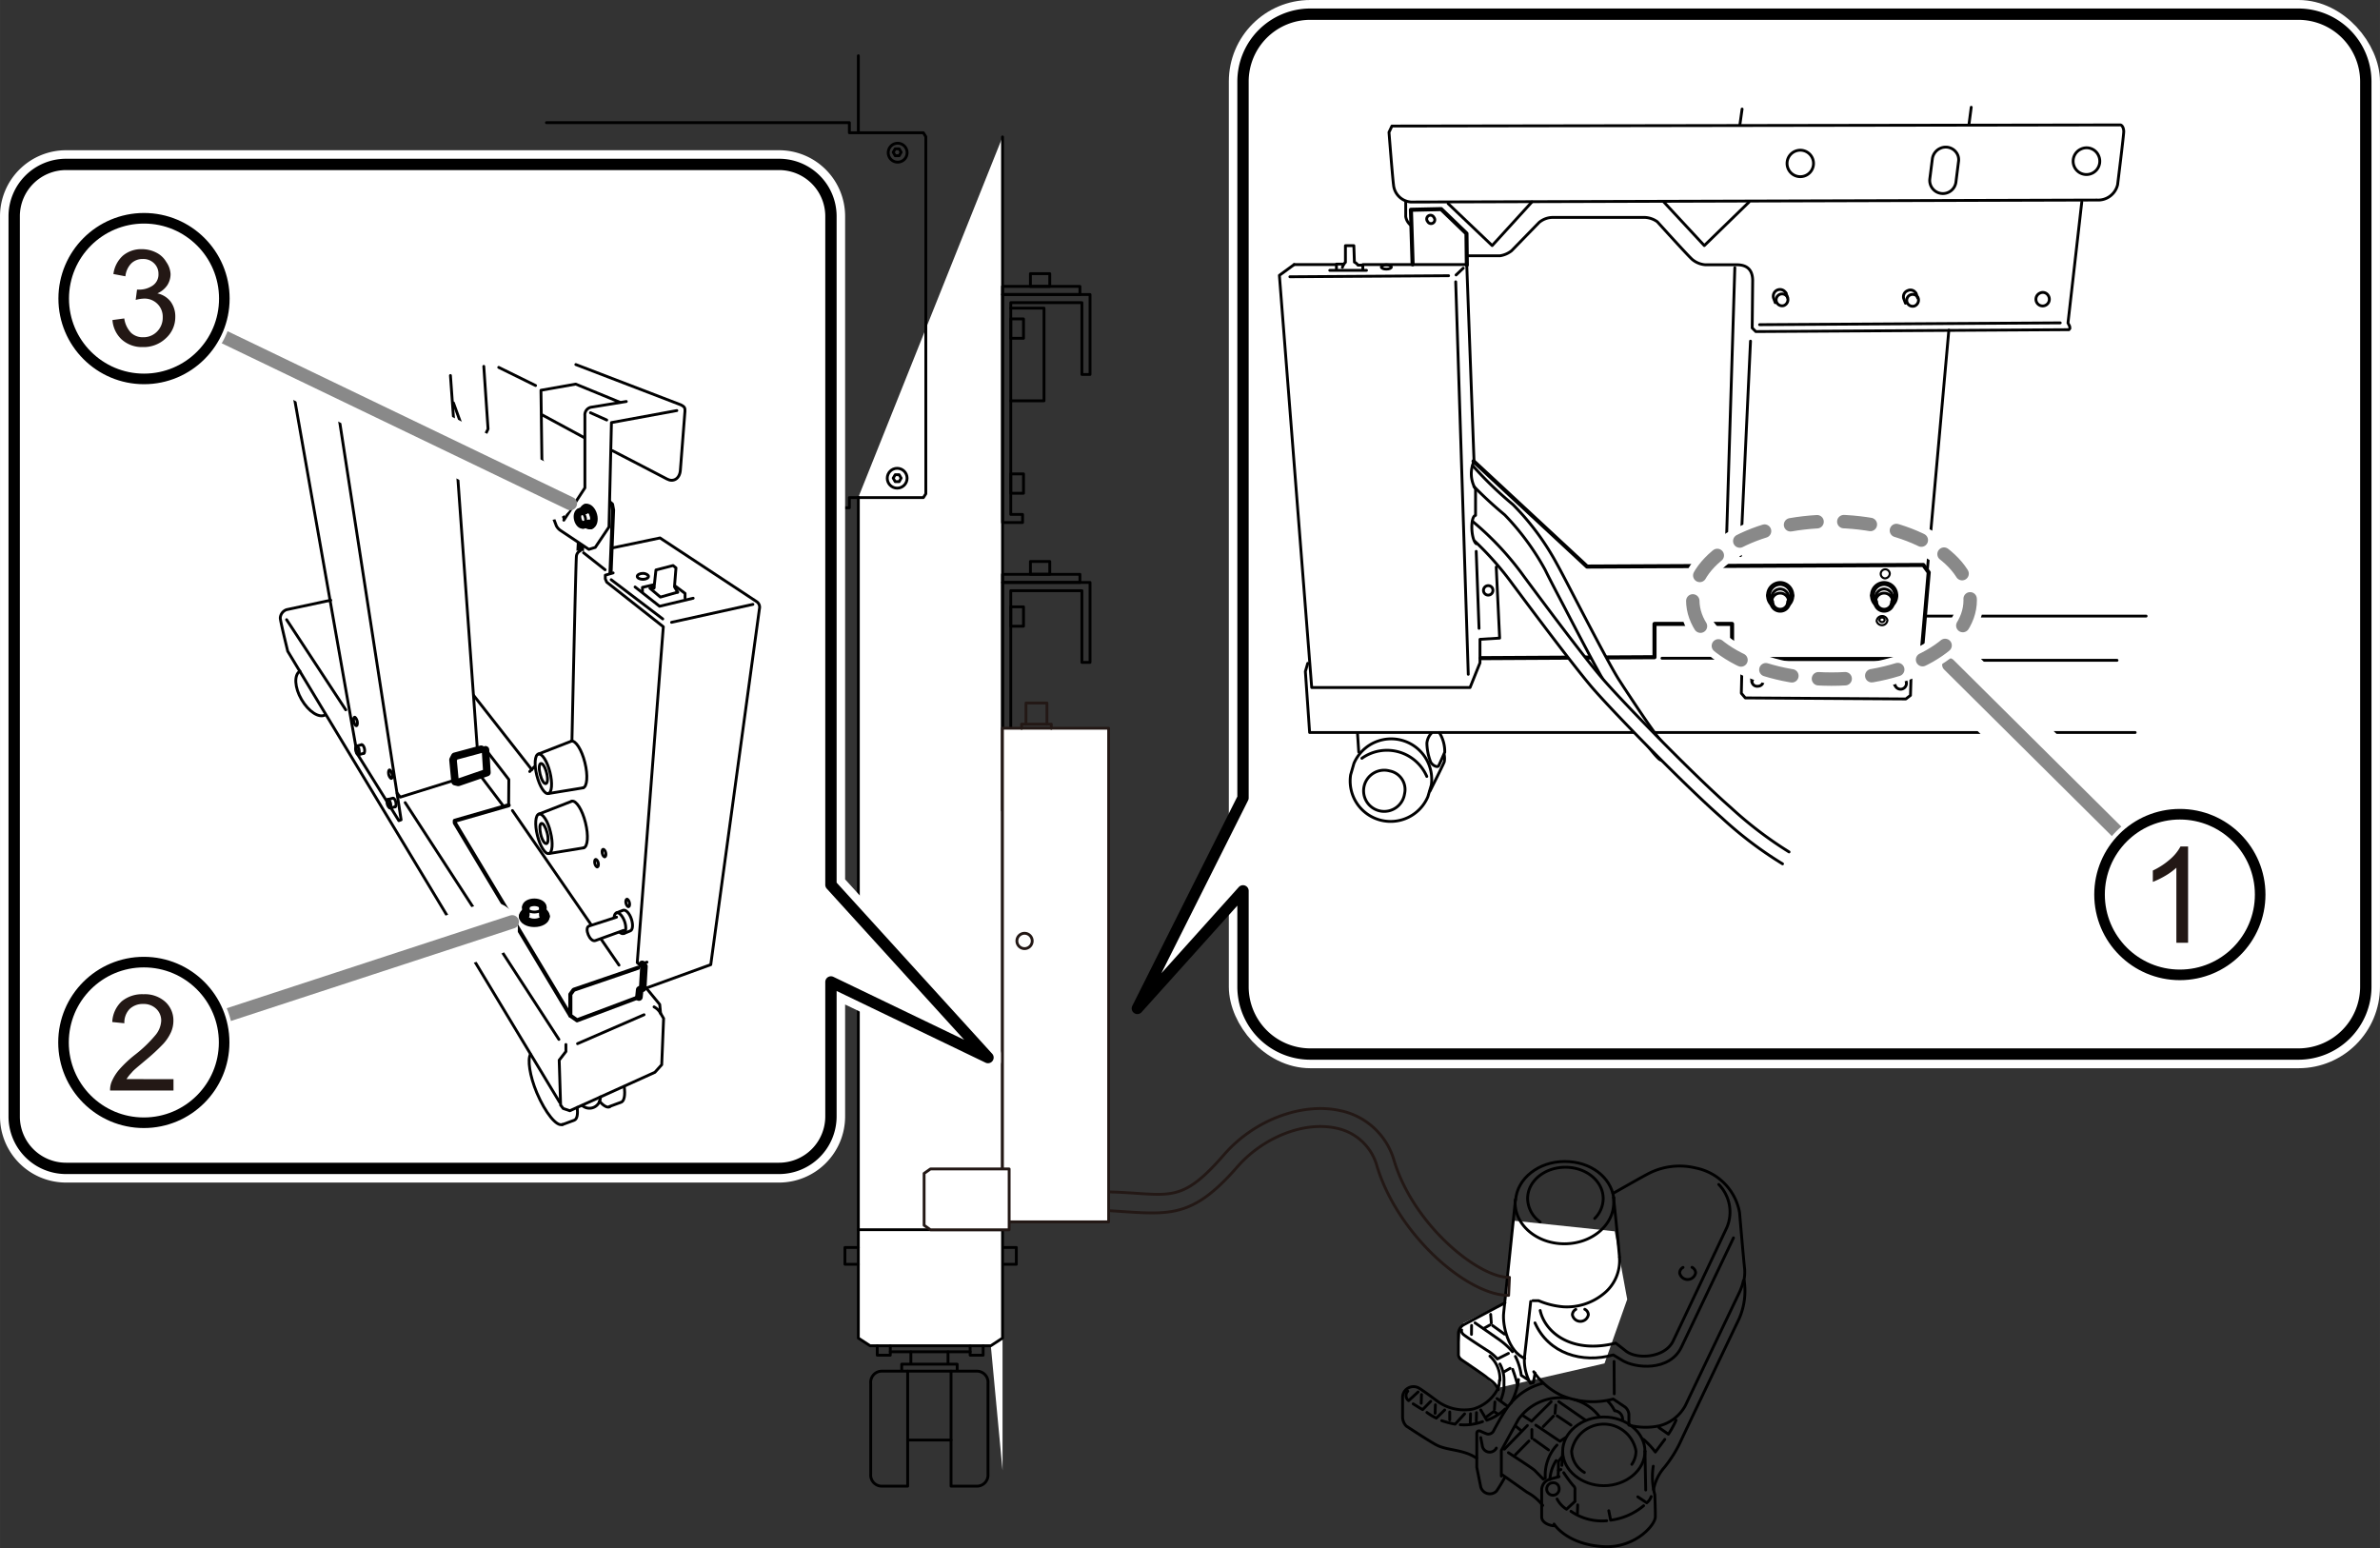 <svg xmlns="http://www.w3.org/2000/svg" width="88.86mm" height="57.8mm" viewBox="0 0 251.88 163.84"><rect x="0" y="0" width="251.88" height="163.84" fill="#333333" stroke="none"/><defs><style>.cls-1,.cls-14,.cls-16,.cls-20{fill:#fff;}.cls-10,.cls-11,.cls-12,.cls-13,.cls-15,.cls-17,.cls-18,.cls-19,.cls-2,.cls-22,.cls-23,.cls-3,.cls-4,.cls-5,.cls-6,.cls-7,.cls-8,.cls-9{fill:none;}.cls-10,.cls-12,.cls-13,.cls-2,.cls-20,.cls-3,.cls-5,.cls-6,.cls-7,.cls-8,.cls-9{stroke:#000;}.cls-10,.cls-12,.cls-13,.cls-14,.cls-15,.cls-16,.cls-17,.cls-18,.cls-2,.cls-22,.cls-23,.cls-3,.cls-4,.cls-5,.cls-6,.cls-7{stroke-linecap:round;}.cls-10,.cls-11,.cls-12,.cls-13,.cls-14,.cls-15,.cls-16,.cls-2,.cls-22,.cls-23,.cls-3,.cls-4,.cls-5,.cls-6,.cls-7,.cls-8,.cls-9{stroke-linejoin:round;}.cls-15,.cls-16,.cls-2{stroke-width:0.3px;}.cls-11,.cls-14,.cls-3{stroke-width:0.3px;}.cls-17,.cls-19,.cls-22,.cls-4{stroke:#fff;}.cls-4{stroke-width:3px;}.cls-5{stroke-width:1.2px;}.cls-6,.cls-9{stroke-width:0.8px;}.cls-7,.cls-8{stroke-width:0.43px;}.cls-10{stroke-width:0.22px;}.cls-11,.cls-14,.cls-15,.cls-16{stroke:#231815;}.cls-12{stroke-width:0.34px;}.cls-13{stroke-width:0.51px;}.cls-17{stroke-width:5.67px;}.cls-18,.cls-23{stroke:#898989;}.cls-18{stroke-width:1.42px;}.cls-19{stroke-width:1.98px;}.cls-20{stroke-width:1.12px;}.cls-21{fill:#231815;}.cls-22{stroke-width:2.83px;}.cls-23{stroke-width:1.42px;stroke-dasharray:2.83 2.83;}</style></defs><g id="レイヤー_2" data-name="レイヤー 2"><polyline class="cls-1" points="160.15 129.18 159.19 137.88 154.87 140.03 154.57 140.81 154.33 143.34 154.87 143.94 158.53 146.88 169.81 144.29 172.21 137.51 170.89 130.31"/><line class="cls-2" x1="90.84" y1="13.99" x2="90.84" y2="5.9"/><polyline class="cls-1" points="106.1 14.49 106.1 155.61 104.86 142.42 92.08 142.42 90.84 141.61 90.84 52.63"/><polyline class="cls-2" points="106.1 14.49 106.1 141.61 104.86 142.42 92.08 142.42 90.84 141.61 90.84 52.63"/><polyline class="cls-2" points="94.22 142.42 94.22 143.42 92.84 143.42 92.84 142.42"/><polyline class="cls-2" points="104.05 142.42 104.05 143.42 102.67 143.42 102.67 142.42"/><line class="cls-2" x1="94.22" y1="143.06" x2="102.67" y2="143.06"/><path class="cls-2" d="M92.15,156a1.18,1.18,0,0,0,1.11,1.28h2.8V145.11h-2.8a1.18,1.18,0,0,0-1.11,1.29Z"/><path class="cls-2" d="M104.56,156a1.18,1.18,0,0,1-1.11,1.28h-2.8V145.11h2.8a1.18,1.18,0,0,1,1.11,1.29Z"/><line class="cls-2" x1="96.06" y1="145.11" x2="100.65" y2="145.11"/><line class="cls-2" x1="96.06" y1="152.4" x2="100.65" y2="152.4"/><polyline class="cls-2" points="101.3 145.03 101.3 144.37 95.43 144.37 95.43 145.03"/><line class="cls-2" x1="96.4" y1="144.33" x2="96.4" y2="143.07"/><line class="cls-2" x1="100.33" y1="144.33" x2="100.33" y2="143.07"/><line class="cls-2" x1="90.84" y1="130.14" x2="106.1" y2="130.14"/><polyline class="cls-2" points="90.84 133.8 89.42 133.8 89.42 132.02 90.84 132.02"/><polyline class="cls-2" points="87.99 53.74 87.99 55.16 86.21 55.16 86.21 53.74"/><polyline class="cls-2" points="106.15 133.8 107.56 133.8 107.56 132.02 106.15 132.02"/><circle class="cls-2" cx="94.95" cy="50.61" r="1.05"/><polygon class="cls-2" points="94.74 50.97 94.53 50.6 94.74 50.24 95.16 50.24 95.37 50.6 95.16 50.97 94.74 50.97"/><polyline class="cls-2" points="57.83 12.98 89.89 12.98 89.89 14.05 97.72 14.05 97.98 14.46 97.98 52.26 97.72 52.66 89.89 52.66 89.89 53.74 57.83 53.74"/><path class="cls-2" d="M96,16.11a1,1,0,1,0-1,1.05A1,1,0,0,0,96,16.11Z"/><polygon class="cls-2" points="94.74 15.75 94.53 16.11 94.74 16.48 95.16 16.48 95.37 16.11 95.16 15.75 94.74 15.75"/><polygon class="cls-2" points="108.22 55.3 106.1 55.3 106.1 31.17 115.36 31.17 115.36 39.63 114.5 39.63 114.5 32.03 106.97 32.03 106.97 54.44 108.22 54.44 108.22 55.3"/><rect class="cls-2" x="106.1" y="30.31" width="8.19" height="0.86"/><rect class="cls-2" x="109.05" y="28.96" width="2.05" height="1.35"/><rect class="cls-2" x="106.97" y="33.75" width="1.35" height="2.05"/><rect class="cls-2" x="106.97" y="50.15" width="1.35" height="2.05"/><polygon class="cls-2" points="108.22 85.77 106.1 85.77 106.1 61.64 115.36 61.64 115.36 70.1 114.5 70.1 114.5 62.51 106.97 62.51 106.97 84.91 108.22 84.91 108.22 85.77"/><rect class="cls-2" x="106.1" y="60.78" width="8.19" height="0.86"/><rect class="cls-2" x="109.05" y="59.42" width="2.05" height="1.35"/><rect class="cls-2" x="106.97" y="64.22" width="1.35" height="2.05"/><rect class="cls-2" x="106.97" y="80.62" width="1.35" height="2.05"/><polyline class="cls-2" points="106.97 42.42 110.49 42.42 110.49 32.61 106.97 32.61"/><path class="cls-3" d="M163,129.32a3.1,3.1,0,0,1-1.33-2.47c0-1.84,1.78-3.32,4-3.32s4,1.48,4,3.32a3,3,0,0,1-.9,2.1"/><path class="cls-3" d="M167.68,155.83a2.71,2.71,0,0,1-1.35-2.27,3.46,3.46,0,0,1,6.81,0,2.48,2.48,0,0,1-.44,1.41"/><path class="cls-3" d="M165,157.46a.66.66,0,1,1-.64-.54A.6.6,0,0,1,165,157.46Z"/><path class="cls-3" d="M165.38,153.59c0-2,2-3.63,4.36-3.63s4.35,1.63,4.35,3.63"/><path class="cls-3" d="M174.09,153.59c0,2-2,3.64-4.35,3.64s-4.36-1.63-4.36-3.64"/><path class="cls-3" d="M167.72,138.56a.67.67,0,0,1,.38.58.86.86,0,0,1-1.69,0,.69.69,0,0,1,.36-.57"/><path class="cls-3" d="M179.07,134.12a.68.68,0,0,1,.38.59.86.86,0,0,1-1.69,0,.68.68,0,0,1,.36-.58"/><path class="cls-3" d="M160.38,127l-1.24,11.92c-.16,1.33.5,4.14,2.23,4.84"/><path class="cls-3" d="M162,137.73l-.67,6a5.08,5.08,0,0,0,.64,2.67l.31-.08.18-1"/><path class="cls-3" d="M184.55,135.55a4.3,4.3,0,0,0,.09-1.24c-.11-.95-.54-6-.54-6a5.87,5.87,0,0,0-4.63-4.7,7.16,7.16,0,0,0-5.08.63c-.45.22-3.68,2.06-3.68,2.06"/><path class="cls-3" d="M162.32,145.17a7.3,7.3,0,0,0,2.92,2.5,8.49,8.49,0,0,0,5.49.39l1.26.85a1.14,1.14,0,0,1,.4.75c0,.26,0,1.16,0,1.16a6.94,6.94,0,0,0,3.24.07,4.32,4.32,0,0,0,2.74-2.15c.55-1.16,5.73-12,5.73-12a5.93,5.93,0,0,0,.41-1.21"/><path class="cls-3" d="M171.39,133c-.13-1.62-.62-6.27-.62-6.27"/><path class="cls-3" d="M162.23,137.65l.6,0a8.46,8.46,0,0,0,2.63.65,6.14,6.14,0,0,0,4.19-1.33,4.48,4.48,0,0,0,1.74-3.91"/><path class="cls-3" d="M163,138.69c.53,2.37,3.38,4.62,8,3.45l1,.78c1.14,1,4.2.81,5.07-1s5.68-12,5.68-12a4.18,4.18,0,0,0-.85-4.57"/><path class="cls-3" d="M162.45,140c1.43,3.25,5,4.32,8.29,3.39l.9.55c1.39.89,5.06,1.22,6.3-1.36S183.46,131,183.46,131"/><line class="cls-3" x1="170.82" y1="144.08" x2="170.84" y2="147.51"/><path class="cls-3" d="M171.72,150.3a.91.91,0,0,0-.84-1,3.9,3.9,0,0,0-.71-1"/><path class="cls-3" d="M163.3,146.39a6.6,6.6,0,0,0-3.83,2.65c-.68,1-1.44,2.46-1.44,2.46a.64.64,0,0,1-.64.26,7.48,7.48,0,0,1-.73-.31c-.2-.06-.37,0-.37.27s0,3.56,0,3.56l.42,2.08a1,1,0,0,0,1.67.44c.39-.56.85-1.39.85-1.39"/><path class="cls-3" d="M159,156.08l2.6,1.84a5.17,5.17,0,0,1,1.67,1.4"/><path class="cls-3" d="M158.89,156.21V153.5l1.8-3.27a5.43,5.43,0,0,1,5.25-2.25"/><path class="cls-3" d="M156.71,152.14l.16.82a.79.79,0,0,0,1.49.29"/><path class="cls-3" d="M159.27,137.88l-4.34,2.31a1.1,1.1,0,0,0-.58.91v2.28a.66.66,0,0,0,.33.53s2.42,1.63,2.64,1.84,1,.58,1.24,1.32"/><path class="cls-3" d="M158.74,146.08a3.23,3.23,0,0,0-1.06-2.56"/><path class="cls-3" d="M156.27,154.32c-1.38-.95-3.1-.79-4.25-1.4-.75-.39-3.19-2-3.19-2a1.4,1.4,0,0,1-.39-1v-2.14a1.16,1.16,0,0,1,1.71-.89c.73.45,2,1.42,2,1.42a4.86,4.86,0,0,0,3.74.81,4.23,4.23,0,0,0,2.71-2.32,3.22,3.22,0,0,0,.09-.72"/><path class="cls-3" d="M156.11,140l2.52,1.75a7.79,7.79,0,0,1,1.44,1.3"/><line class="cls-3" x1="157.03" y1="140.59" x2="157.67" y2="140.23"/><line class="cls-3" x1="157.96" y1="140.28" x2="159.22" y2="141.19"/><line class="cls-3" x1="157.83" y1="140.03" x2="157.76" y2="139.1"/><line class="cls-3" x1="155.74" y1="140.27" x2="155.73" y2="141.22"/><path class="cls-3" d="M154.69,140.75s-.09.21.17.46,2.52,1.7,2.52,1.7a4.68,4.68,0,0,1,1.09.91l1.17-.59"/><path class="cls-3" d="M158.74,144.35a3.54,3.54,0,0,1,.43,1.66v.93a4.92,4.92,0,0,1-.32,1.18"/><line class="cls-3" x1="158.43" y1="148.01" x2="159.54" y2="148.82"/><line class="cls-3" x1="159.16" y1="145.19" x2="159.82" y2="144.81"/><path class="cls-3" d="M160.09,144.92a17.54,17.54,0,0,1,.53,1.71"/><path class="cls-3" d="M160.71,146a7,7,0,0,1-.8,2.49"/><path class="cls-3" d="M160.38,143.55a6.36,6.36,0,0,1,.62,2l.73.48"/><line class="cls-3" x1="164.97" y1="148.34" x2="167.76" y2="150.27"/><polyline class="cls-3" points="164.16 148.35 162.09 150.41 161.15 149.79"/><path class="cls-3" d="M162.54,150.82l2.55,1.71s.47-.32.61-.4"/><line class="cls-3" x1="163.33" y1="150.97" x2="164.4" y2="149.87"/><line class="cls-3" x1="164.8" y1="149.84" x2="166.26" y2="150.82"/><line class="cls-3" x1="164.57" y1="149.57" x2="164.65" y2="148.7"/><path class="cls-3" d="M164.78,152.93a4.69,4.69,0,0,0-1.24,3.49l-.21.12-.91-.93c-.23-.23-2.78-1.87-2.78-1.87"/><line class="cls-3" x1="160.37" y1="153.96" x2="161.81" y2="152.5"/><line class="cls-3" x1="162.35" y1="152.35" x2="163.89" y2="153.45"/><line class="cls-3" x1="162.12" y1="152.21" x2="162.12" y2="151.29"/><line class="cls-3" x1="159.21" y1="153.37" x2="161.65" y2="150.86"/><line class="cls-3" x1="160.4" y1="150.92" x2="160.93" y2="151.36"/><path class="cls-3" d="M159.28,149.12a5.14,5.14,0,0,1-1.93,1.18l-.64-1.09"/><path class="cls-3" d="M156.9,150.45a5.53,5.53,0,0,1-2.36.33"/><line class="cls-3" x1="155.63" y1="149.62" x2="155.6" y2="150.56"/><line class="cls-3" x1="156.26" y1="149.5" x2="156.24" y2="150.43"/><polyline class="cls-3" points="157.26 149.99 158.1 149.37 158.47 149.61"/><line class="cls-3" x1="158.16" y1="149.15" x2="158.21" y2="148.37"/><path class="cls-3" d="M155,149.63l-1,1.09a9.75,9.75,0,0,1-1.42-.37"/><path class="cls-3" d="M152.89,149.22l-.88.86a6.08,6.08,0,0,1-1-.6"/><path class="cls-3" d="M151.42,148.3l-.86.88s-.63-.36-1-.61"/><path class="cls-3" d="M150.08,147.31l-1,.92a.66.66,0,0,1-.09-1"/><line class="cls-3" x1="150.44" y1="147.58" x2="150.41" y2="148.51"/><line class="cls-3" x1="151.91" y1="148.67" x2="151.88" y2="149.57"/><line class="cls-3" x1="153.43" y1="149.43" x2="153.43" y2="150.27"/><path class="cls-3" d="M166.64,148.13a5,5,0,0,1,2.65,1.82"/><path class="cls-3" d="M165,156.27l-.95.27a1.19,1.19,0,0,0-.89,1.09c0,.54,0,2.91,0,2.91,0,.62.87.93,1.32.93"/><path class="cls-3" d="M164.47,161.29c.44.68,2.05,2.23,5.29,2.39s5.43-2.25,5.43-3.18-.06-2.33-.06-2.33a7.12,7.12,0,0,1-.16-3"/><path class="cls-3" d="M175,157.65a4.93,4.93,0,0,1,1.14-2.35,13.23,13.23,0,0,0,1.63-2.55c.33-.74,6.3-13.22,6.3-13.22a7.32,7.32,0,0,0,.52-4"/><polyline class="cls-3" points="165.2 155.52 164.93 155.61 164.89 156.29"/><path class="cls-3" d="M164.79,158.64a2.74,2.74,0,0,0,1,1.08l.85-.79"/><line class="cls-3" x1="166.97" y1="159.26" x2="166.94" y2="160.17"/><path class="cls-3" d="M166.26,159.94a5.75,5.75,0,0,0,3.78,1"/><path class="cls-3" d="M170.26,159.88l.2,1a6.79,6.79,0,0,0,3.49-1.53"/><path class="cls-3" d="M173.33,158.41l.95.63a1.42,1.42,0,0,0,.47-.66"/><line class="cls-3" x1="174.09" y1="153.59" x2="174.17" y2="157.69"/><line class="cls-3" x1="165.38" y1="153.59" x2="165.3" y2="155.08"/><polyline class="cls-3" points="165.28 154.22 164.93 154.66 164.93 155.61"/><path class="cls-3" d="M165.49,155.85a15.21,15.21,0,0,0,1,1.36.49.49,0,0,1,.19.46l0,1.21"/><path class="cls-3" d="M164.69,154.57a4.17,4.17,0,0,0-.66,2"/><path class="cls-3" d="M173.94,152.33a8.74,8.74,0,0,1,1.25,1.34l1-1.34"/><path class="cls-3" d="M175.57,151.08l1,.7a9.77,9.77,0,0,0,.81-1.48"/><path class="cls-3" d="M170.78,126.76a4.38,4.38,0,0,1,0,.52c0,2.4-2.34,4.35-5.22,4.35s-5.21-1.95-5.21-4.35a2.44,2.44,0,0,1,0-.27"/><path class="cls-3" d="M160.4,127c.17-2.28,2.43-4.08,5.2-4.08s4.87,1.67,5.18,3.83"/><path class="cls-1" d="M1.5,118.15V22.87A5.49,5.49,0,0,1,7,17.4H82.46a5.49,5.49,0,0,1,5.48,5.47V93.64l16.62,18.28-16.62-8v14.25a5.5,5.5,0,0,1-5.48,5.48H7a5.49,5.49,0,0,1-5.48-5.48"/><path class="cls-4" d="M1.5,118.15V22.87A5.49,5.49,0,0,1,7,17.4H82.46a5.49,5.49,0,0,1,5.48,5.47V93.64l16.62,18.28-16.62-8v14.25a5.5,5.5,0,0,1-5.48,5.48H7A5.49,5.49,0,0,1,1.5,118.15Z"/><path class="cls-5" d="M1.5,118.15V22.87A5.49,5.49,0,0,1,7,17.4H82.46a5.49,5.49,0,0,1,5.48,5.47V93.64l16.62,18.28-16.62-8v14.25a5.5,5.5,0,0,1-5.48,5.48H7A5.49,5.49,0,0,1,1.5,118.15Z"/><path class="cls-1" d="M138.66,1.5h104.6a7.14,7.14,0,0,1,7.12,7.12v95.81a7.14,7.14,0,0,1-7.12,7.12H138.66a7.13,7.13,0,0,1-7.11-7.12V94.28l-11.18,12.44,11.18-22.28V8.62a7.13,7.13,0,0,1,7.11-7.12"/><rect class="cls-4" x="131.55" y="1.5" width="118.83" height="110.05" rx="7.12"/><path class="cls-5" d="M138.66,1.5h104.6a7.14,7.14,0,0,1,7.12,7.12v95.81a7.14,7.14,0,0,1-7.12,7.12H138.66a7.13,7.13,0,0,1-7.11-7.12V94.28l-11.18,12.44,11.18-22.28V8.62A7.13,7.13,0,0,1,138.66,1.5Z"/><line class="cls-2" x1="30.73" y1="39.7" x2="37.79" y2="79.75"/><line class="cls-2" x1="47.67" y1="39.74" x2="50.52" y2="79.32"/><path class="cls-2" d="M35,63.52l-4.67,1a1,1,0,0,0-.67.88c0,.31.79,3.52.79,3.52l28.78,47.74"/><path class="cls-2" d="M69.22,106.56a1.71,1.71,0,0,1,.69.68l.32.54-.2,4.9-.72.8-9,4.07-.71-.24-.27-.36-.15-4.75.71-.92v-.74"/><polyline class="cls-2" points="68.01 104.1 69.82 106.3 69.91 107.25"/><line class="cls-2" x1="61.12" y1="110.45" x2="68.16" y2="107.39"/><line class="cls-2" x1="59.15" y1="110" x2="42.88" y2="84.94"/><polyline class="cls-6" points="67.62 105.52 67.7 104.75 68.02 104.57 68.15 102.27 67.96 102.06"/><polyline class="cls-7" points="67.52 102.42 60.71 104.75 60.36 105.23 60.36 107.48 61.07 107.98 67.62 105.52"/><polyline class="cls-2" points="68.47 101.82 67.7 102.1 67.44 101.88 70.2 66.33 64.21 61.61 64.06 61.26 64.06 60.87 64.89 60.63"/><line class="cls-2" x1="71.07" y1="65.86" x2="79.68" y2="63.96"/><path class="cls-2" d="M64.74,58l5.11-1.07,10.24,6.75a.71.71,0,0,1,.28.76l-5.15,37.65-6.86,2.49"/><polyline class="cls-8" points="64.23 52.9 64.77 53.38 64.88 53.98 64.61 60.72"/><path class="cls-2" d="M61.4,58.3a.69.69,0,0,0-.4.61c-.06.41-.47,19.44-.47,19.44"/><line class="cls-9" x1="61.46" y1="57.23" x2="61.4" y2="58.3"/><line class="cls-2" x1="30.33" y1="65.58" x2="36.59" y2="75.12"/><line class="cls-2" x1="50.14" y1="73.61" x2="56.28" y2="81.45"/><line class="cls-2" x1="56.06" y1="81.65" x2="56.55" y2="81.15"/><polyline class="cls-7" points="53.83 85.22 48.13 86.86 48.13 87.08 60.36 107.48"/><polyline class="cls-2" points="51.26 79.14 53.85 82.5 53.83 85.22"/><line class="cls-2" x1="54.23" y1="85.78" x2="65.51" y2="102.14"/><polyline class="cls-6" points="51.38 79.35 51.53 81.76 48.5 82.8 48.16 82.72 47.94 80.41 48.13 80.04 50.92 79.29"/><line class="cls-2" x1="50.85" y1="82.1" x2="53.27" y2="85.3"/><polyline class="cls-2" points="42.03 83.94 42.36 84.36 48.06 82.58"/><path class="cls-2" d="M57.85,81.8c.15.58.11,1.08-.08,1.13s-.46-.38-.61-1-.11-1.08.08-1.13S57.71,81.22,57.85,81.8Z"/><path class="cls-2" d="M58.2,81.71c.29,1.16.21,2.17-.17,2.27s-.93-.77-1.22-1.92-.21-2.17.17-2.26S57.91,80.56,58.2,81.71Z"/><path class="cls-2" d="M60.46,78.44c.45-.12,1.1.9,1.44,2.26s.25,2.57-.2,2.68"/><line class="cls-2" x1="56.98" y1="79.8" x2="60.46" y2="78.44"/><line class="cls-2" x1="58.03" y1="83.98" x2="61.7" y2="83.38"/><path class="cls-2" d="M57.91,88.15c.15.58.11,1.09-.08,1.13s-.47-.38-.61-1-.11-1.09.08-1.14S57.77,87.58,57.91,88.15Z"/><path class="cls-2" d="M41.49,81.89c.07.26,0,.48-.06.5s-.23-.16-.29-.41,0-.47.06-.5S41.43,81.64,41.49,81.89Z"/><path class="cls-2" d="M37.8,76.31c.06.25,0,.48-.07.5s-.22-.16-.29-.41,0-.47.07-.5S37.73,76.06,37.8,76.31Z"/><path class="cls-2" d="M64.1,90.23c.06.22,0,.42-.08.45s-.23-.13-.28-.36,0-.42.08-.44S64.05,90,64.1,90.23Z"/><path class="cls-2" d="M63.31,91.3c.06.22,0,.42-.08.45s-.23-.14-.28-.36,0-.42.08-.44S63.25,91.08,63.31,91.3Z"/><path class="cls-2" d="M66.61,95.52c.06.22,0,.42-.08.44s-.22-.13-.28-.35,0-.42.08-.45S66.56,95.3,66.61,95.52Z"/><path class="cls-2" d="M66.11,97.54c.2.61.14,1.17-.13,1.26s-.66-.32-.87-.93-.14-1.16.13-1.26S65.9,96.94,66.11,97.54Z"/><path class="cls-2" d="M65.24,96.61l.71-.28c.28-.09.67.32.87.93s.15,1.17-.13,1.26L66,98.8"/><path class="cls-2" d="M58.26,88.07c.29,1.15.21,2.16-.17,2.26s-.93-.76-1.22-1.92-.21-2.16.17-2.26S58,86.91,58.26,88.07Z"/><path class="cls-2" d="M60.52,84.79c.45-.11,1.1.9,1.44,2.27s.25,2.56-.2,2.67"/><line class="cls-2" x1="57.04" y1="86.15" x2="60.52" y2="84.79"/><line class="cls-2" x1="58.09" y1="90.33" x2="61.76" y2="89.73"/><path class="cls-1" d="M65.25,97.06,62.34,98c-.54.2.09,1.75.67,1.54L66,98.46"/><path class="cls-2" d="M65.25,97.06,62.34,98c-.54.2.09,1.75.67,1.54L66,98.46"/><polyline class="cls-2" points="37.79 79.75 42.21 86.85 42.45 86.76 35.2 39.8"/><path class="cls-2" d="M41.6,84.47c.1,0,.23.16.29.41s0,.47-.06.5"/><path class="cls-2" d="M41.33,85c.07.26,0,.48-.06.5s-.23-.16-.29-.41,0-.47.06-.5S41.27,84.77,41.33,85Z"/><line class="cls-2" x1="41.04" y1="84.61" x2="41.6" y2="84.47"/><line class="cls-2" x1="41.27" y1="85.52" x2="41.83" y2="85.38"/><path class="cls-2" d="M38.28,78.81c.1,0,.23.16.29.41s0,.48-.06.5"/><path class="cls-2" d="M38,79.37c.06.25,0,.47-.06.5s-.23-.16-.29-.41,0-.48.06-.5S38,79.12,38,79.37Z"/><line class="cls-2" x1="37.72" y1="78.96" x2="38.28" y2="78.81"/><line class="cls-2" x1="37.95" y1="79.87" x2="38.51" y2="79.72"/><path class="cls-2" d="M34.41,75.66c-.65.37-1.76-.36-2.5-1.63s-.81-2.61-.17-3"/><path class="cls-2" d="M59.51,119c-.6.25-1.8-1.24-2.69-3.33-.78-1.85-1-3.56-.68-4.09"/><path class="cls-2" d="M61.09,117.2c.07.72,0,1.22-.31,1.35l-1.27.47"/><path class="cls-2" d="M64.51,117.14c-.26.11-.65-.12-1.07-.59"/><path class="cls-2" d="M66.06,115c.13.87,0,1.49-.28,1.63l-1.27.47"/><path class="cls-2" d="M61.62,117a1.16,1.16,0,0,0,1.92-.91"/><path class="cls-2" d="M60.94,38.58l11.13,4.27c.38.19.44.33.42.67S72,49.81,72,49.81c-.09.89-.77,1.23-1.4.89s-5.78-3-5.78-3"/><polyline class="cls-2" points="51.2 38.77 51.65 45.4 49.99 48.86"/><line class="cls-2" x1="47.99" y1="42.64" x2="50.11" y2="48.48"/><path class="cls-2" d="M52.05,47.67l-1.31,2.89c-.12.2-.4.16-.57,0L48.4,49.43"/><path class="cls-2" d="M66.28,42.49l-3.75.61a.83.83,0,0,0-.63.89c0,.46,0,7.64,0,7.64l-2.23,3.42"/><polyline class="cls-2" points="59.7 54.88 57.35 48.64 57.25 41.3 60.93 40.65 65.6 42.57"/><line class="cls-2" x1="61.82" y1="46.31" x2="57.35" y2="43.89"/><line class="cls-2" x1="52.78" y1="38.88" x2="56.68" y2="40.8"/><line class="cls-2" x1="61.76" y1="58.5" x2="64.04" y2="60.3"/><line class="cls-2" x1="62.49" y1="43.68" x2="64.21" y2="44.45"/><polyline class="cls-2" points="67.21 62.12 69.8 64.16 73.36 63.31"/><path class="cls-2" d="M68.63,61c0,.17-.27.31-.59.31s-.6-.14-.6-.31.27-.32.6-.32S68.63,60.86,68.63,61Z"/><polyline class="cls-2" points="67.99 62.61 67.99 62.16 69.19 61.88"/><polyline class="cls-2" points="69.21 62.25 69.42 60.32 71.23 59.85 71.54 60.1 71.38 62.1 71.72 62.67"/><polyline class="cls-2" points="71.5 62.05 72.5 62.8 72.5 63.29"/><polyline class="cls-2" points="71.72 62.67 69.89 63.19 68.78 62.25 69.21 62.15"/><line class="cls-2" x1="64.68" y1="61.35" x2="70.14" y2="65.5"/><polyline class="cls-1" points="64.54 51.81 64.44 55.77 62.96 57.93 62.28 58.14 59.25 56.18"/><path class="cls-2" d="M71.63,43.45l-6.92,1.27-.26,11.05L63,57.93l-.68.21-3-2a1.32,1.32,0,0,1-.44-.49l-1.74-4.63c-.16-.3-.31-.66-.51-.74S52,47.53,52,47.53"/><polyline class="cls-2" points="225.97 77.52 138.6 77.52 138.15 71.06 138.4 70.2"/><polyline class="cls-2" points="158.35 60.01 158.71 67.53 156.63 67.66 156.63 70.15 155.58 72.76 138.82 72.76 135.4 29.14 136.96 28"/><line class="cls-2" x1="156.23" y1="58.35" x2="156.53" y2="66.5"/><line class="cls-2" x1="136.51" y1="29.29" x2="153.31" y2="29.18"/><line class="cls-2" x1="154.06" y1="29.82" x2="155.39" y2="71.36"/><line class="cls-2" x1="154.1" y1="29.1" x2="154.86" y2="28.38"/><path class="cls-2" d="M142.07,28.29a1.17,1.17,0,0,1,.32-.53V26l.89,0,.06,1.74a1.08,1.08,0,0,1,.38.32l.51,0v.42"/><polyline class="cls-2" points="142.22 27.95 141.44 27.95 141.44 28.5"/><line class="cls-2" x1="140.73" y1="28.61" x2="144.62" y2="28.61"/><line class="cls-2" x1="141.37" y1="28" x2="136.96" y2="28"/><path class="cls-2" d="M147.25,28.26c0,.12-.23.22-.53.22s-.53-.1-.53-.22.24-.23.53-.23S147.25,28.13,147.25,28.26Z"/><polyline class="cls-7" points="156.71 69.65 175.1 69.55 175.1 66.03 183.31 66.03 183.31 69.74 202.72 69.74 203.36 69.32 204.12 60.58 203.55 59.79 167.96 59.96 155.95 48.81"/><line class="cls-2" x1="203.98" y1="60.27" x2="206.25" y2="34.94"/><line class="cls-2" x1="182.64" y1="59.71" x2="183.6" y2="28.33"/><path class="cls-2" d="M220.32,21.37l-1.46,12.81.13.26c.07.07.07.32.07.32l-.1.13-33.14.2-.38-.38.05-5c0-1.39-.86-1.69-1.69-1.69l-3.33,0a2.47,2.47,0,0,1-1.36-.55c-.43-.36-3.71-4-3.71-4a2.46,2.46,0,0,0-1.29-.46H164.3a2.26,2.26,0,0,0-1.41.53l-2.92,3a2.61,2.61,0,0,1-1.22.53l-3.42,0"/><line class="cls-2" x1="186.22" y1="34.36" x2="218.04" y2="34.17"/><line class="cls-2" x1="184.2" y1="58.8" x2="185.26" y2="36.1"/><path class="cls-2" d="M224.38,13.22c.21,0,.38.33.38.71s-.65,5.62-.65,5.62a2.11,2.11,0,0,1-2.17,1.62l-72.61.21a2,2,0,0,1-1.85-1.81C147.37,18.74,147,14,147,14l.31-.66Z"/><line class="cls-2" x1="203.81" y1="65.2" x2="227.13" y2="65.2"/><line class="cls-2" x1="205.05" y1="69.88" x2="224.05" y2="69.88"/><line class="cls-2" x1="208.39" y1="13.1" x2="208.62" y2="11.35"/><line class="cls-2" x1="184.14" y1="13.17" x2="184.37" y2="11.54"/><polyline class="cls-2" points="153.26 21.55 157.92 25.99 162.13 21.37"/><polyline class="cls-7" points="155.24 28.04 155.2 24.71 152.52 22.13 149.32 22.2 149.5 27.98"/><path class="cls-2" d="M148.77,21.32l0,1.59a1.47,1.47,0,0,0,.48.88"/><path class="cls-2" d="M151.75,23a.4.4,0,1,1-.66.44.4.4,0,1,1,.66-.44Z"/><polyline class="cls-2" points="176.08 21.37 180.37 25.99 185.09 21.4"/><path class="cls-2" d="M189.18,31.48a.67.67,0,0,1-.4.86.63.63,0,1,1,.4-.86Z"/><path class="cls-2" d="M189,31a.71.71,0,0,0-1.3.55l.18.48"/><line class="cls-2" x1="189.18" y1="31.48" x2="189.01" y2="31"/><path class="cls-2" d="M203,31.53a.67.67,0,0,1-.4.86.63.63,0,1,1,.4-.86Z"/><path class="cls-2" d="M216.79,31.31a.71.71,0,1,1-.9-.29A.67.67,0,0,1,216.79,31.31Z"/><path class="cls-2" d="M191.79,16.69A1.4,1.4,0,1,1,190,16,1.4,1.4,0,0,1,191.79,16.69Z"/><path class="cls-2" d="M204.51,16.78a1.43,1.43,0,0,1,.85-1.09,1.38,1.38,0,0,1,1.83.71,1.32,1.32,0,0,1,.08.73L207,19.28a1.39,1.39,0,1,1-2.76-.38Z"/><path class="cls-2" d="M222.1,16.48a1.41,1.41,0,1,1-1.83-.72A1.38,1.38,0,0,1,222.1,16.48Z"/><path class="cls-2" d="M202.78,31.06a.66.66,0,0,0-.89-.3.68.68,0,0,0-.41.85l.18.48"/><line class="cls-2" x1="202.95" y1="31.53" x2="202.78" y2="31.05"/><polyline class="cls-2" points="184.37 69.89 184.29 73.37 184.71 73.86 201.7 73.97 202.19 73.59 202.3 69.85"/><line class="cls-2" x1="175.89" y1="69.66" x2="182.4" y2="69.66"/><path class="cls-2" d="M186.62,72.07a.57.57,0,0,1-.56.55.56.56,0,0,1-.65-.45.62.62,0,0,1,1.21-.1Z"/><path class="cls-10" d="M199.75,65.63a.58.58,0,0,1-1.14.1.58.58,0,0,1,1.14-.1Z"/><path class="cls-10" d="M199.46,65.62a.29.29,0,0,1-.56,0,.26.26,0,0,1,.26-.26A.26.26,0,0,1,199.46,65.62Z"/><path class="cls-2" d="M185.34,71.57a.61.61,0,0,1,1.2-.11"/><line class="cls-2" x1="186.62" y1="72.07" x2="186.54" y2="71.46"/><line class="cls-2" x1="185.41" y1="72.17" x2="185.34" y2="71.57"/><path class="cls-2" d="M201.6,71.9a.62.62,0,1,1-.78-.11A.58.58,0,0,1,201.6,71.9Z"/><path class="cls-2" d="M200.23,72a.62.62,0,0,1,1-.64"/><line class="cls-2" x1="201.6" y1="71.9" x2="201.26" y2="71.4"/><line class="cls-2" x1="200.57" y1="72.54" x2="200.23" y2="72.04"/><path class="cls-2" d="M144.13,80.25A4.59,4.59,0,0,1,151,82.17"/><path class="cls-2" d="M148.65,84a2.18,2.18,0,1,1-1.57-2.41A2,2,0,0,1,148.65,84Z"/><path class="cls-2" d="M151.12,84.3A4.28,4.28,0,0,1,142.94,82l.35-1.21a4.29,4.29,0,0,1,8.19,2.29Z"/><line class="cls-2" x1="143.67" y1="77.64" x2="143.8" y2="79.59"/><path class="cls-2" d="M151.49,77.59a1.82,1.82,0,0,0-.48,1.06,5.93,5.93,0,0,0,.4,2c.24.42.74.58.84.4s.65-1.44.65-1.44a3.74,3.74,0,0,0-.58-2.09"/><path class="cls-2" d="M152.85,79.91a2,2,0,0,1,0,.71c-.07.23-1.51,3.1-1.51,3.1"/><path class="cls-1" d="M155.86,49.28a38.8,38.8,0,0,0,4.26,4.12,27.43,27.43,0,0,1,4.64,6.26c.44.79,1.2,2.25,2.06,3.91,1.7,3.26,3.81,7.3,4.57,8.45l.46.71c1.21,1.83,3.71,5.66,4.68,6.53a.73.73,0,0,1,.05,1,.71.71,0,0,1-.53.24.75.75,0,0,1-.49-.19c-1-.92-3.08-4-4.92-6.82l-.46-.7c-.8-1.21-2.93-5.29-4.64-8.58-.86-1.64-1.62-3.09-2-3.88a26.92,26.92,0,0,0-4.29-5.84,42.25,42.25,0,0,1-3.26-3"/><path class="cls-2" d="M155.86,49.28a38.8,38.8,0,0,0,4.26,4.12,27.43,27.43,0,0,1,4.64,6.26c.44.79,1.2,2.25,2.06,3.91,1.7,3.26,3.81,7.3,4.57,8.45l.46.71c1.21,1.83,3.71,5.66,4.68,6.53a.73.73,0,0,1,.05,1,.71.71,0,0,1-.53.24.75.75,0,0,1-.49-.19c-1-.92-3.08-4-4.92-6.82l-.46-.7c-.8-1.21-2.93-5.29-4.64-8.58-.86-1.64-1.62-3.09-2-3.88a26.92,26.92,0,0,0-4.29-5.84,42.25,42.25,0,0,1-3.26-3"/><path class="cls-1" d="M155.84,55.17A31.44,31.44,0,0,1,161.28,61c2.57,3.47,6.22,8.34,8.14,10.61s9.63,10.24,13.75,13.85a41,41,0,0,0,6.17,4.7l-.69,1.27a40.66,40.66,0,0,1-6.44-4.88c-4.16-3.65-12-11.73-13.89-14s-5.62-7.2-8.21-10.68a32.45,32.45,0,0,0-4-4.56"/><path class="cls-2" d="M188.65,91.42a40.66,40.66,0,0,1-6.44-4.88c-4.16-3.65-12-11.73-13.9-14s-5.61-7.2-8.2-10.68a33,33,0,0,0-4-4.56"/><path class="cls-2" d="M155.84,55.17A31.44,31.44,0,0,1,161.28,61c2.57,3.47,6.22,8.34,8.14,10.61s9.63,10.24,13.75,13.85a41,41,0,0,0,6.17,4.7"/><path class="cls-2" d="M144.23,28h11L156,48.81a3.18,3.18,0,0,0,.16,2.95l0,2.78c-.56.1-.51,2.5.07,3"/><path class="cls-2" d="M158,62.47a.5.5,0,1,1-.5-.49A.49.49,0,0,1,158,62.47Z"/><line class="cls-6" x1="55.65" y1="96.85" x2="55.65" y2="96.03"/><path class="cls-6" d="M55.31,97a.61.61,0,0,1,.34-.49"/><line class="cls-6" x1="57.45" y1="96.04" x2="57.45" y2="96.86"/><path class="cls-2" d="M57.45,96c0,.29-.41.52-.9.52s-.9-.24-.9-.53"/><path class="cls-6" d="M55.65,96c0-.28.41-.51.9-.51s.9.24.9.52"/><path class="cls-2" d="M57.45,96.85c0,.29-.41.52-.9.52s-.9-.24-.9-.52"/><path class="cls-6" d="M57.45,96.48a.61.61,0,0,1,.34.49"/><path class="cls-6" d="M57.78,97c0,.39-.55.71-1.24.71s-1.23-.33-1.23-.72"/><line class="cls-6" x1="61.36" y1="54.17" x2="61.98" y2="54.01"/><line class="cls-6" x1="62.35" y1="55.38" x2="61.73" y2="55.55"/><path class="cls-2" d="M61.36,54.17c.22-.06.48.21.58.58s0,.74-.21.8"/><path class="cls-6" d="M61.73,55.55c-.22.06-.48-.2-.58-.58s0-.74.21-.8"/><path class="cls-2" d="M62,54c.22-.06.48.2.59.57s0,.74-.22.8"/><path class="cls-6" d="M61.69,54.08a.5.5,0,0,1,.31-.36"/><path class="cls-6" d="M62.51,55.61a.45.45,0,0,1-.44-.15"/><path class="cls-6" d="M62,53.72c.3-.08.66.28.8.8s0,1-.29,1.09"/><path class="cls-11" d="M159.66,137.09c-4.33,0-11.67-6.32-13.92-13.64a5.61,5.61,0,0,0-4.39-4.07c-3.4-.72-7.66,1-10.36,4.06-5.94,6.83-8.14,4.57-17.76,4.55l-.84-1.71c11.11-.86,11.43,2.51,17.16-4.09,3.13-3.61,8.15-5.53,12.2-4.67a7.51,7.51,0,0,1,5.81,5.37c2.1,6.85,9,12.38,12.19,12.29l-.09,1.91Z"/><line class="cls-12" x1="189.3" y1="63.25" x2="189.3" y2="63.68"/><path class="cls-13" d="M189.64,63.05a1.27,1.27,0,0,1-.34.86"/><line class="cls-12" x1="187.5" y1="63.66" x2="187.51" y2="63.24"/><path class="cls-2" d="M187.5,63.67a.9.9,0,1,1,1.8,0"/><path class="cls-13" d="M189.3,63.68a.89.89,0,0,1-.9.9.9.9,0,0,1-.9-.91"/><path class="cls-2" d="M187.51,63.24a.9.9,0,0,1,.89-.91.92.92,0,0,1,.9.92"/><path class="cls-13" d="M187.5,63.89a1.22,1.22,0,0,1-.33-.85"/><path class="cls-13" d="M187.17,63a1.24,1.24,0,0,1,1.24-1.25,1.26,1.26,0,0,1,1.23,1.26"/><line class="cls-12" x1="200.3" y1="63.25" x2="200.3" y2="63.68"/><path class="cls-13" d="M200.64,63.05a1.27,1.27,0,0,1-.34.86"/><line class="cls-12" x1="198.5" y1="63.66" x2="198.51" y2="63.24"/><path class="cls-2" d="M198.5,63.67a.9.9,0,1,1,1.8,0"/><path class="cls-13" d="M200.3,63.68a.89.89,0,0,1-.9.9.9.9,0,0,1-.9-.91"/><path class="cls-2" d="M198.51,63.24a.9.9,0,0,1,.89-.91.92.92,0,0,1,.9.92"/><path class="cls-13" d="M198.5,63.89a1.22,1.22,0,0,1-.33-.85"/><path class="cls-13" d="M198.17,63a1.24,1.24,0,0,1,1.24-1.25,1.26,1.26,0,0,1,1.23,1.26"/><path class="cls-10" d="M200,60.69a.53.53,0,0,1-.52.52.48.48,0,1,1,.52-.52Z"/></g><g id="編集モード"><rect class="cls-14" x="106.09" y="77.07" width="11.24" height="52.24"/><path class="cls-15" d="M109.24,99.58a.81.81,0,0,1-1.62,0,.81.81,0,0,1,1.62,0Z"/><polyline class="cls-15" points="111.26 77.08 111.26 76.64 108.12 76.64 108.12 77.08"/><polyline class="cls-15" points="110.8 76.64 110.8 74.4 108.58 74.4 108.58 76.64"/><polygon class="cls-16" points="97.8 129.67 98.47 130.15 106.8 130.15 106.8 123.71 98.47 123.71 97.8 124.18 97.8 129.67"/><line class="cls-17" x1="230.74" y1="94.67" x2="206.25" y2="70.35"/><line class="cls-18" x1="230.74" y1="94.67" x2="206.25" y2="70.35"/><circle class="cls-19" cx="230.7" cy="94.67" r="8.5"/><circle class="cls-20" cx="230.7" cy="94.67" r="8.5"/><path class="cls-21" d="M231.57,99.77h-1.24V91.83a6.69,6.69,0,0,1-1.18.86,9.09,9.09,0,0,1-1.31.64v-1.2a7.84,7.84,0,0,0,1.82-1.19,4.81,4.81,0,0,0,1.11-1.36h.8Z"/><line class="cls-17" x1="15.27" y1="31.6" x2="58.09" y2="52.2"/><line class="cls-18" x1="15.27" y1="31.6" x2="60.36" y2="53.29"/><circle class="cls-19" cx="15.24" cy="31.6" r="8.5"/><circle class="cls-20" cx="15.24" cy="31.6" r="8.5"/><path class="cls-21" d="M11.9,33.87l1.25-.17a2.74,2.74,0,0,0,.73,1.53,1.8,1.8,0,0,0,1.26.46,2,2,0,0,0,1.48-.6,2.07,2.07,0,0,0,.6-1.51,1.9,1.9,0,0,0-.56-1.42,1.92,1.92,0,0,0-1.42-.56,3.67,3.67,0,0,0-.88.14l.14-1.09h.2a2.52,2.52,0,0,0,1.43-.41A1.41,1.41,0,0,0,16.77,29a1.52,1.52,0,0,0-.47-1.14,1.61,1.61,0,0,0-1.19-.45,1.7,1.7,0,0,0-1.21.46,2.28,2.28,0,0,0-.63,1.37L12,29a3.18,3.18,0,0,1,1-1.94,3,3,0,0,1,2-.69,3.32,3.32,0,0,1,1.53.36,2.52,2.52,0,0,1,1.07,1A2.45,2.45,0,0,1,18.05,29a2.18,2.18,0,0,1-.35,1.19,2.45,2.45,0,0,1-1.05.86,2.39,2.39,0,0,1,1.4.86,2.64,2.64,0,0,1,.5,1.64,3,3,0,0,1-1,2.25,3.4,3.4,0,0,1-2.45.93,3.2,3.2,0,0,1-2.22-.8A3.11,3.11,0,0,1,11.9,33.87Z"/><line class="cls-17" x1="15.22" y1="110.32" x2="51.97" y2="98.3"/><line class="cls-18" x1="15.22" y1="110.32" x2="54.21" y2="97.56"/><circle class="cls-19" cx="15.22" cy="110.32" r="8.5"/><circle class="cls-20" cx="15.22" cy="110.32" r="8.5"/><path class="cls-21" d="M18.36,114.21v1.2H11.65a2.34,2.34,0,0,1,.14-.87,4.94,4.94,0,0,1,.82-1.34,12.56,12.56,0,0,1,1.63-1.54,13.85,13.85,0,0,0,2.24-2.15,2.56,2.56,0,0,0,.58-1.5,1.69,1.69,0,0,0-.53-1.25,1.9,1.9,0,0,0-1.38-.51,2,2,0,0,0-1.44.54,2.07,2.07,0,0,0-.55,1.5l-1.28-.13a3.18,3.18,0,0,1,1-2.19,3.4,3.4,0,0,1,2.31-.75,3.22,3.22,0,0,1,2.31.81,2.65,2.65,0,0,1,.85,2,3,3,0,0,1-.25,1.2,4.72,4.72,0,0,1-.82,1.24,21.64,21.64,0,0,1-1.93,1.78c-.74.63-1.22,1-1.43,1.28a3.88,3.88,0,0,0-.53.67Z"/><ellipse class="cls-22" cx="193.83" cy="63.52" rx="14.68" ry="8.35"/><ellipse class="cls-23" cx="193.83" cy="63.52" rx="14.68" ry="8.35"/></g></svg>